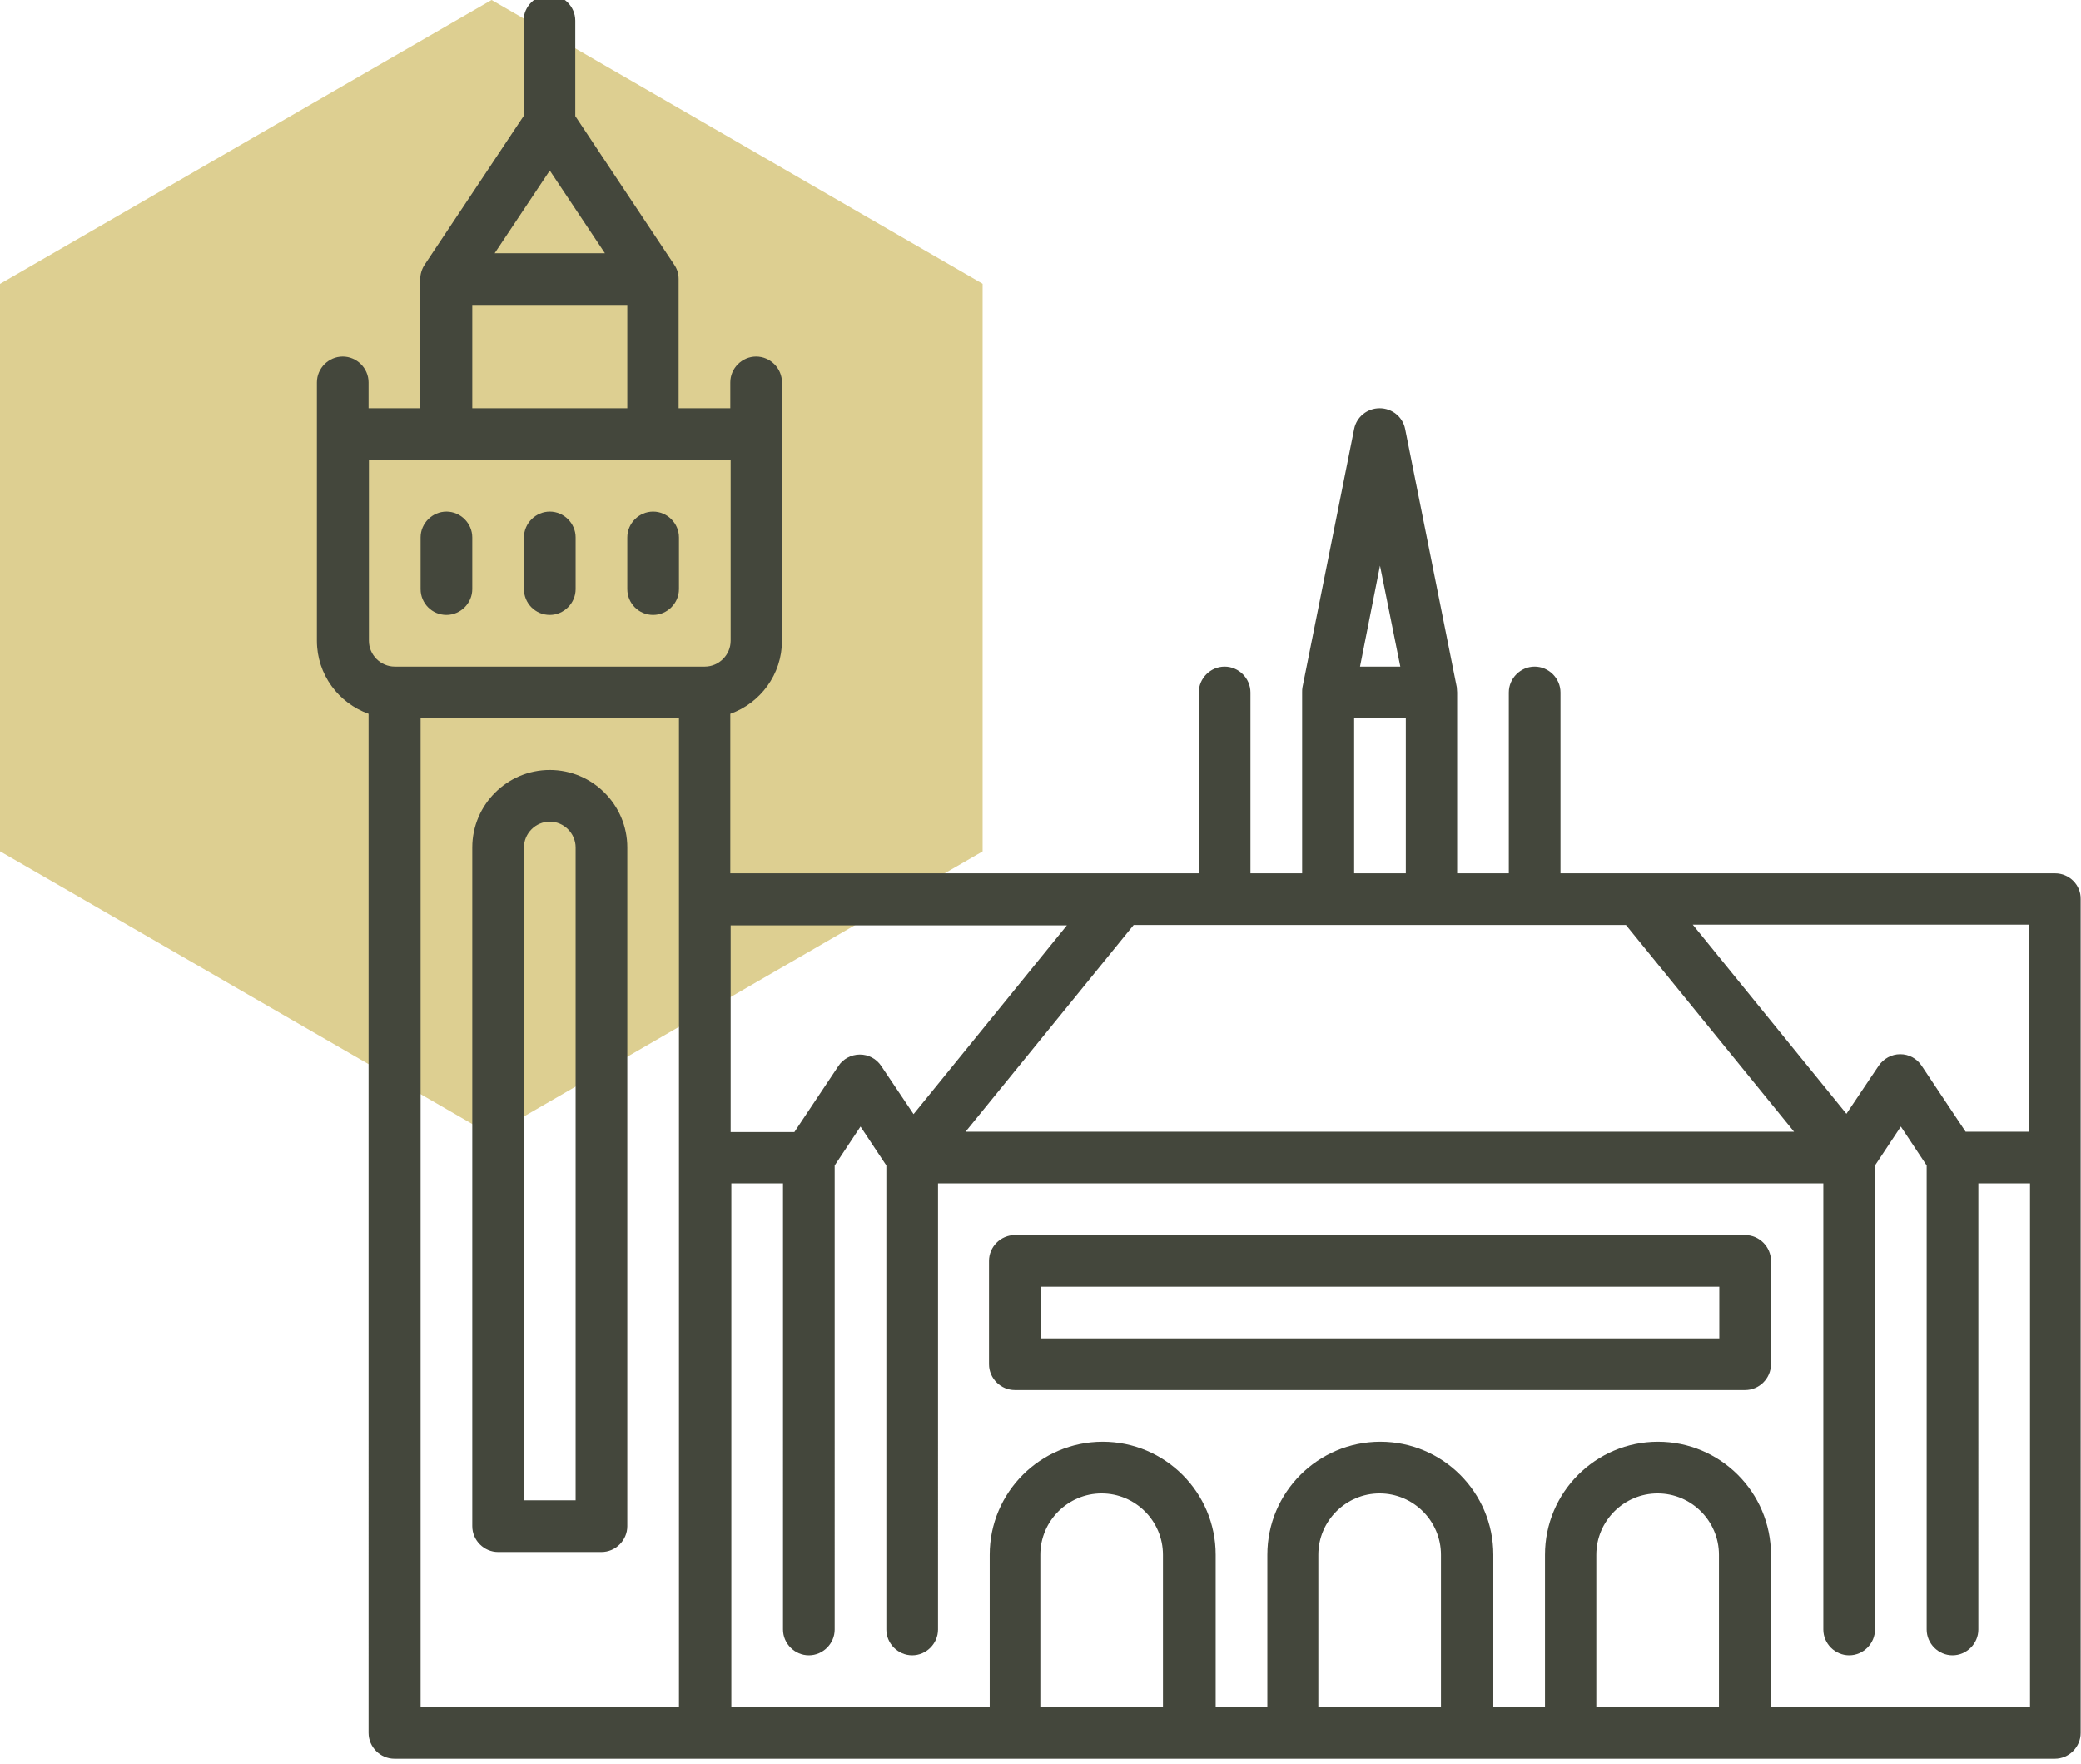 <?xml version="1.0" encoding="utf-8"?>
<!-- Generator: Adobe Illustrator 23.0.6, SVG Export Plug-In . SVG Version: 6.00 Build 0)  -->
<svg version="1.1" id="Layer_1" xmlns="http://www.w3.org/2000/svg" xmlns:xlink="http://www.w3.org/1999/xlink" x="0px" y="0px"
	 viewBox="0 0 604.1 512" style="enable-background:new 0 0 604.1 512;" xml:space="preserve">
<style type="text/css">
	.st0{clip-path:url(#SVGID_2_);}
	.st1{clip-path:url(#SVGID_4_);}
	.st2{opacity:0.9;clip-path:url(#SVGID_6_);}
	.st3{clip-path:url(#SVGID_8_);fill:#D9CA85;}
	.st4{fill:#44473C;}
</style>
<g id="Artwork_3_1_">
	<g>
		<g>
			<g>
				<defs>
					<rect id="SVGID_1_" width="285.3" height="329.5"/>
				</defs>
				<clipPath id="SVGID_2_">
					<use xlink:href="#SVGID_1_"  style="overflow:visible;"/>
				</clipPath>
				<g class="st0">
					<g>
						<g>
							<defs>
								<rect id="SVGID_3_" width="285.3" height="329.5"/>
							</defs>
							<clipPath id="SVGID_4_">
								<use xlink:href="#SVGID_3_"  style="overflow:visible;"/>
							</clipPath>
							<g class="st1">
								<g>
									<g>
										<defs>
											<rect id="SVGID_5_" width="285.3" height="329.5"/>
										</defs>
										<clipPath id="SVGID_6_">
											<use xlink:href="#SVGID_5_"  style="overflow:visible;"/>
										</clipPath>
										<g class="st2">
											<g>
												<g>
													<g>
														<defs>
															<rect id="SVGID_7_" x="-2.5" y="-3.2" width="288.2" height="335.8"/>
														</defs>
														<clipPath id="SVGID_8_">
															<use xlink:href="#SVGID_7_"  style="overflow:visible;"/>
														</clipPath>
														<polygon class="st3" points="0,82.4 0,247.1 142.7,329.5 285.3,247.1 285.3,82.4 142.7,0 														"/>
													</g>
												</g>
											</g>
										</g>
									</g>
								</g>
							</g>
						</g>
					</g>
				</g>
			</g>
		</g>
	</g>
</g>
<g>
	<path class="st4" d="M129.6,178.5c4.1,0,7.5-3.4,7.5-7.5v-15c0-4.1-3.4-7.5-7.5-7.5s-7.5,3.4-7.5,7.5v15
		C122.1,175.1,125.4,178.5,129.6,178.5z"/>
	<path class="st4" d="M159.6,178.5c4.1,0,7.5-3.4,7.5-7.5v-15c0-4.1-3.4-7.5-7.5-7.5s-7.5,3.4-7.5,7.5v15
		C152.1,175.1,155.4,178.5,159.6,178.5z"/>
	<path class="st4" d="M189.6,178.5c4.1,0,7.5-3.4,7.5-7.5v-15c0-4.1-3.4-7.5-7.5-7.5s-7.5,3.4-7.5,7.5v15
		C182.1,175.1,185.4,178.5,189.6,178.5z"/>
	<path class="st4" d="M159.6,223.5c-12.4,0-22.5,10.1-22.5,22.5v197c0,4.1,3.4,7.5,7.5,7.5h30c4.1,0,7.5-3.4,7.5-7.5V246
		C182.1,233.6,172,223.5,159.6,223.5z M167.1,435.5h-15V246c0-4.1,3.4-7.5,7.5-7.5s7.5,3.4,7.5,7.5V435.5z"/>
	<path class="st4" d="M596.6,253.5H475.6c0,0-22.6,0-22.6,0V201c0-4.1-3.4-7.5-7.5-7.5s-7.5,3.4-7.5,7.5v52.5h-15V201
		c0-0.5-0.1-1-0.1-1.5l-15-75c-0.7-3.5-3.8-6-7.4-6s-6.7,2.5-7.4,6l-15,75c-0.1,0.5-0.1,1-0.1,1.5v52.5h-15V201
		c0-4.1-3.4-7.5-7.5-7.5s-7.5,3.4-7.5,7.5v52.5h-136v-46.3c8.7-3.1,15-11.4,15-21.2v-75c0-4.1-3.4-7.5-7.5-7.5s-7.5,3.4-7.5,7.5v7.5
		h-15V81c0-1.5-0.4-2.9-1.3-4.2l-28.7-43.1V6c0-4.1-3.4-7.5-7.5-7.5c-4.1,0-7.5,3.4-7.5,7.5v27.7l-28.7,43.1
		c-0.8,1.2-1.3,2.7-1.3,4.2v37.5h-15V111c0-4.1-3.4-7.5-7.5-7.5s-7.5,3.4-7.5,7.5v75c0,9.8,6.3,18.1,15,21.2V503
		c0,4.1,3.4,7.5,7.5,7.5h482c4.1,0,7.5-3.4,7.5-7.5V261C604.1,256.9,600.7,253.5,596.6,253.5z M589.1,328.5h-18.5l-12.8-19.2
		c-1.4-2.1-3.7-3.3-6.2-3.3s-4.8,1.3-6.2,3.3l-9.4,14l-44.6-54.9h97.7V328.5z M472,268.5l48.8,60H280.3l48.8-60H472z M400.6,164.2
		l5.9,29.3h-11.7L400.6,164.2z M393.1,208.5h15v45h-15V208.5z M309.8,268.5l-44.6,54.9l-9.4-14c-1.4-2.1-3.7-3.3-6.2-3.3
		s-4.9,1.3-6.2,3.3l-12.8,19.2h-18.5v-60H309.8z M159.6,49.5l16,24h-32L159.6,49.5z M137.1,88.5h45v30h-45V88.5z M212.1,133.5V186
		c0,4.1-3.4,7.5-7.5,7.5h-90c-4.1,0-7.5-3.4-7.5-7.5v-52.5H212.1z M197.1,495.5h-75v-287h75V495.5z M337.7,495.5h-35.7v-44.2
		c0-9.8,8-17.8,17.8-17.8c9.8,0,17.8,8,17.8,17.8V495.5z M418.4,495.5h-35.7v-44.2c0-9.8,8-17.8,17.8-17.8s17.8,8,17.8,17.8V495.5z
		 M499.1,495.5h-35.7v-44.2c0-9.8,8-17.8,17.8-17.8c9.8,0,17.8,8,17.8,17.8V495.5z M514.1,495.5v-44.2c0-18.1-14.7-32.8-32.8-32.8
		c-18.1,0-32.8,14.7-32.8,32.8v44.2h-15v-44.2c0-18.1-14.7-32.8-32.8-32.8s-32.8,14.7-32.8,32.8v44.2h-15v-44.2
		c0-18.1-14.7-32.8-32.8-32.8s-32.8,14.7-32.8,32.8v44.2h-75v-152h15V473c0,4.1,3.4,7.5,7.5,7.5s7.5-3.4,7.5-7.5V338.3l7.5-11.3
		l7.5,11.3V473c0,4.1,3.4,7.5,7.5,7.5s7.5-3.4,7.5-7.5V343.5h257V473c0,4.1,3.4,7.5,7.5,7.5s7.5-3.4,7.5-7.5V338.3l7.5-11.3
		l7.5,11.3V473c0,4.1,3.4,7.5,7.5,7.5s7.5-3.4,7.5-7.5V343.5h15v152H514.1z"/>
	<path class="st4" d="M506.6,358.5h-212c-4.1,0-7.5,3.4-7.5,7.5v30c0,4.1,3.4,7.5,7.5,7.5h212c4.1,0,7.5-3.4,7.5-7.5v-30
		C514.1,361.9,510.7,358.5,506.6,358.5z M499.1,388.5h-197v-15h197V388.5z"/>
</g>
</svg>
